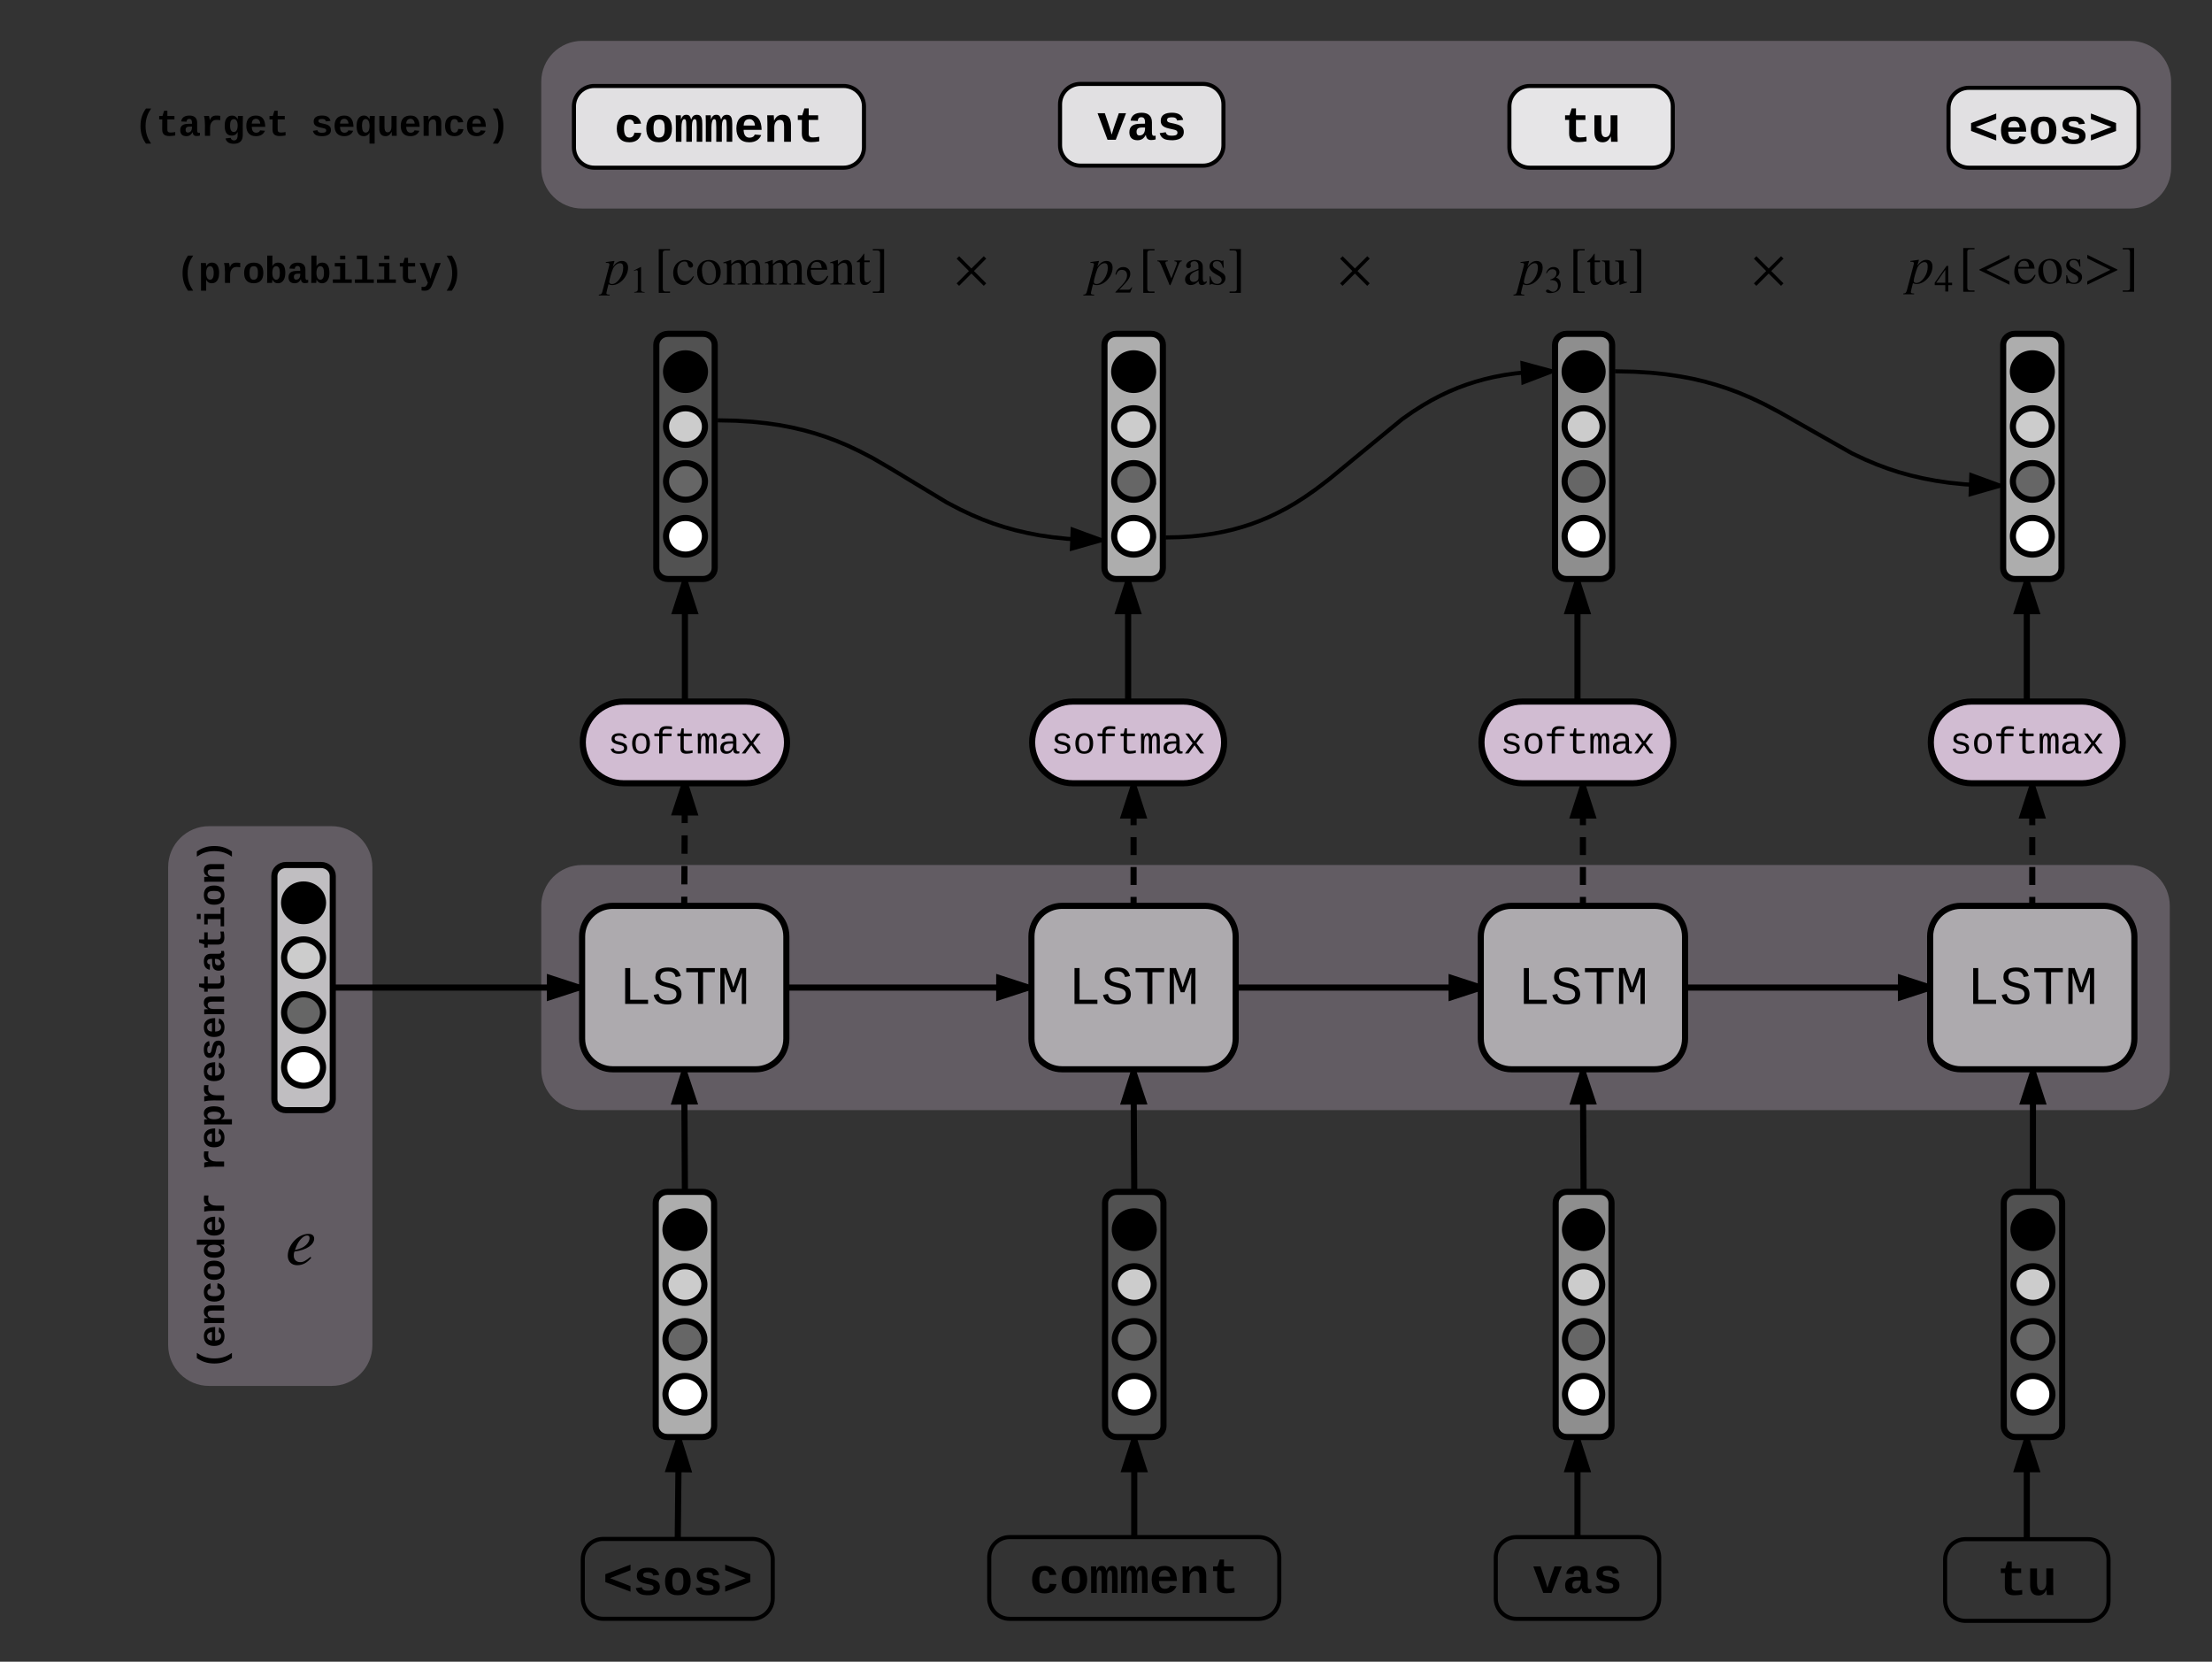 <svg xmlns="http://www.w3.org/2000/svg" xmlns:xlink="http://www.w3.org/1999/xlink" xmlns:lucid="lucid" width="1083" height="813.42"><rect width="100%" height="100%" fill="#333333" stroke="none"/><g transform="translate(-139 -498.917)" lucid:page-tab-id="0_0"><path d="M404 538.92c0-11.05 8.95-20 20-20h758c11.05 0 20 8.95 20 20V581c0 11.05-8.95 20-20 20H424c-11.05 0-20-8.95-20-20zM221.33 923.33c0-11.04 8.96-20 20-20h60c11.05 0 20 8.96 20 20v234c0 11.05-8.95 20-20 20h-60c-11.04 0-20-8.95-20-20zM404 942.33c0-11.04 8.95-20 20-20h757.33c11.05 0 20 8.96 20 20v80c0 11.05-8.95 20-20 20H424c-11.05 0-20-8.95-20-20z" stroke="#000" stroke-opacity="0" stroke-width=".5" fill="#d1bcd2" fill-opacity=".3"/><path d="M424.33 1262.22c0-5.52 4.48-10 10-10h73c5.53 0 10 4.48 10 10v19.1c0 5.54-4.47 10-10 10h-73c-5.52 0-10-4.46-10-10z" stroke="#000" stroke-width="2" fill="#fff" fill-opacity="0"/><use xlink:href="#a" transform="matrix(1,0,0,1,429.333,1257.222) translate(4.827 22.329)"/><path d="M871.33 1261.33c0-5.52 4.48-10 10-10h60c5.53 0 10 4.48 10 10v20c0 5.53-4.47 10-10 10h-60c-5.52 0-10-4.47-10-10z" stroke="#000" stroke-width="2" fill="#fff" fill-opacity="0"/><use xlink:href="#b" transform="matrix(1,0,0,1,876.333,1256.333) translate(12.996 22.329)"/><path d="M623.33 1261.33c0-5.52 4.48-10 10-10h122c5.53 0 10 4.48 10 10v20c0 5.53-4.47 10-10 10h-122c-5.52 0-10-4.47-10-10z" stroke="#000" stroke-width="2" fill="#fff" fill-opacity="0"/><use xlink:href="#c" transform="matrix(1,0,0,1,628.333,1256.333) translate(14.658 22.329)"/><path d="M488.63 1087.7c0-2.95-2.56-5.37-5.72-5.37h-17.14c-3.16 0-5.72 2.42-5.72 5.38v109.26c0 2.96 2.56 5.37 5.72 5.37h17.15c3.17 0 5.73-2.4 5.73-5.37z" stroke="#000" stroke-width="3" fill="#fff" fill-opacity=".6"/><path d="M483.86 1100.84c0 4.94-4.26 8.95-9.53 8.95-5.26 0-9.52-4.02-9.52-8.96 0-4.95 4.27-8.95 9.53-8.95 5.27 0 9.53 4 9.53 8.94z" stroke="#000" stroke-width="3"/><path d="M483.86 1127.7c0 4.95-4.26 8.96-9.53 8.96-5.26 0-9.52-4-9.52-8.95 0-4.94 4.27-8.95 9.53-8.95 5.27 0 9.53 4 9.53 8.96z" stroke="#000" stroke-width="3" fill="#ccc"/><path d="M483.86 1154.57c0 4.95-4.26 8.96-9.53 8.96-5.26 0-9.52-4-9.52-8.96 0-4.94 4.27-8.95 9.53-8.95 5.27 0 9.53 4 9.53 8.95z" stroke="#000" stroke-width="3" fill="#666"/><path d="M483.86 1181.44c0 4.95-4.26 8.95-9.53 8.95-5.26 0-9.52-4-9.52-8.96 0-4.94 4.27-8.96 9.53-8.96 5.27 0 9.53 4.02 9.53 8.96z" stroke="#000" stroke-width="3" fill="#fff"/><path d="M708.63 1087.7c0-2.95-2.56-5.37-5.72-5.37h-17.14c-3.16 0-5.72 2.42-5.72 5.38v109.26c0 2.96 2.56 5.37 5.72 5.37h17.15c3.17 0 5.73-2.4 5.73-5.37z" stroke="#000" stroke-width="3" fill="#666" fill-opacity=".6"/><path d="M703.86 1100.84c0 4.94-4.26 8.95-9.53 8.95-5.26 0-9.52-4.02-9.52-8.96 0-4.95 4.27-8.95 9.53-8.95 5.27 0 9.53 4 9.53 8.94z" stroke="#000" stroke-width="3"/><path d="M703.86 1127.7c0 4.95-4.26 8.96-9.53 8.96-5.26 0-9.52-4-9.52-8.95 0-4.94 4.27-8.95 9.53-8.95 5.27 0 9.53 4 9.53 8.96z" stroke="#000" stroke-width="3" fill="#ccc"/><path d="M703.86 1154.57c0 4.95-4.26 8.96-9.53 8.96-5.26 0-9.52-4-9.52-8.96 0-4.94 4.27-8.95 9.53-8.95 5.27 0 9.53 4 9.53 8.95z" stroke="#000" stroke-width="3" fill="#666"/><path d="M703.86 1181.44c0 4.95-4.26 8.95-9.53 8.95-5.26 0-9.52-4-9.52-8.96 0-4.94 4.27-8.96 9.53-8.96 5.27 0 9.53 4.02 9.53 8.96z" stroke="#000" stroke-width="3" fill="#fff"/><path d="M928 1087.7c0-2.95-2.45-5.37-5.47-5.37h-16.4c-3.02 0-5.46 2.42-5.46 5.38v109.26c0 2.96 2.44 5.37 5.46 5.37h16.4c3.02 0 5.47-2.4 5.47-5.37z" stroke="#000" stroke-width="3" fill="#ccc" fill-opacity=".6"/><path d="M923.44 1100.84c0 4.94-4.07 8.95-9.1 8.95-5.04 0-9.12-4.02-9.12-8.96 0-4.95 4.08-8.95 9.1-8.95 5.05 0 9.12 4 9.12 8.94z" stroke="#000" stroke-width="3"/><path d="M923.44 1127.7c0 4.95-4.07 8.96-9.1 8.96-5.04 0-9.12-4-9.12-8.95 0-4.94 4.08-8.95 9.1-8.95 5.05 0 9.12 4 9.12 8.96z" stroke="#000" stroke-width="3" fill="#ccc"/><path d="M923.44 1154.57c0 4.95-4.07 8.96-9.1 8.96-5.04 0-9.12-4-9.12-8.96 0-4.94 4.08-8.95 9.1-8.95 5.05 0 9.12 4 9.12 8.95z" stroke="#000" stroke-width="3" fill="#666"/><path d="M923.44 1181.44c0 4.95-4.07 8.95-9.1 8.95-5.04 0-9.12-4-9.12-8.96 0-4.94 4.08-8.96 9.1-8.96 5.05 0 9.12 4.02 9.12 8.96z" stroke="#000" stroke-width="3" fill="#fff"/><path d="M424 957.33c0-8.28 6.7-15 15-15h70c8.28 0 15 6.72 15 15v50c0 8.3-6.72 15-15 15h-70c-8.3 0-15-6.7-15-15z" stroke="#000" stroke-width="3" fill="#fff" fill-opacity=".48"/><use xlink:href="#d" transform="matrix(1,0,0,1,423.999,942.333) translate(17.995 47.995)"/><path d="M644 957.33c0-8.28 6.7-15 15-15h70c8.28 0 15 6.72 15 15v50c0 8.3-6.72 15-15 15h-70c-8.3 0-15-6.7-15-15z" stroke="#000" stroke-width="3" fill="#fff" fill-opacity=".48"/><use xlink:href="#d" transform="matrix(1,0,0,1,643.999,942.333) translate(17.995 47.995)"/><path d="M864 957.33c0-8.28 6.7-15 15-15h70c8.28 0 15 6.72 15 15v50c0 8.3-6.72 15-15 15h-70c-8.3 0-15-6.7-15-15z" stroke="#000" stroke-width="3" fill="#fff" fill-opacity=".48"/><use xlink:href="#d" transform="matrix(1,0,0,1,863.999,942.333) translate(17.995 47.995)"/><path d="M524 982.33h118.5" stroke="#000" stroke-width="3" fill="none"/><path d="M524 983.83v-3zM642.5 982.33l-14.27 4.64v-9.27z"/><path d="M644 981.24v2.18l-17.27 5.6v-13.4zm-14.27 3.66l7.9-2.57-7.9-2.57z"/><path d="M744 982.33h120" stroke="#000" stroke-width="3" fill="none"/><path d="M744 983.83v-3zM864 982.33l-14.27 4.64v-9.27z"/><path d="M864 980.76v3.15l-15.77 5.13v-13.4zm-12.77 4.14l7.9-2.57-7.9-2.57z"/><path d="M474.33 1082.33l-.33-58.5" stroke="#000" stroke-width="3" fill="none"/><path d="M475.83 1082.33h-1.65 1.65zM478.72 1038.07l-9.27.06 4.55-14.3z"/><path d="M480.8 1039.56l-13.4.08 5.5-17.3h2.18zm-9.3-2.95l5.14-.02-2.6-7.9z"/><path d="M694.33 1082.33l-.33-58.5" stroke="#000" stroke-width="3" fill="none"/><path d="M695.83 1082.33h-1.65 1.65zM698.72 1038.07l-9.27.06 4.55-14.3z"/><path d="M700.8 1039.56l-13.4.08 5.5-17.3h2.18zm-9.3-2.95l5.14-.02-2.6-7.9z"/><path d="M914.33 1082.33l-.33-58.5" stroke="#000" stroke-width="3" fill="none"/><path d="M915.83 1082.33h-1.65 1.65zM918.72 1038.07l-9.27.06 4.55-14.3z"/><path d="M920.8 1039.56l-13.4.08 5.5-17.3h2.18zm-9.3-2.95l5.14-.02-2.6-7.9z"/><path d="M221.33 1176.33v-273h43.14v273z" stroke="#000" stroke-opacity="0" stroke-width="2" fill="#fff" fill-opacity="0"/><use xlink:href="#e" transform="matrix(6.123233995736766e-17,-1,1,6.123233995736766e-17,226.333,1171.333) translate(1.879 22.396)"/><use xlink:href="#f" transform="matrix(6.123233995736766e-17,-1,1,6.123233995736766e-17,226.333,1171.333) translate(99.095 22.396)"/><path d="M278.84 1102.33h15.08v16.5h-15.08z" fill="#fff" fill-opacity="0"/><path d="M291 1114.17l.4.4c-1.94 2.4-4.1 3.67-6.92 3.67-2.75 0-4.58-1.83-4.58-4.64 0-5.26 5.05-10.7 10.14-10.7 1.8 0 2.78.9 2.78 2.32 0 2.92-3.56 5.56-9.63 6.34-.35.68-.35 1.56-.35 2.07 0 1.87 1.25 3.1 3.15 3.1 1.5 0 2.55-.56 5-2.56m-7-4.85l-.58 1.5c2.92-.72 4.2-1.33 5.47-2.52 1.04-1 1.68-2.23 1.68-3.3 0-.8-.24-1.3-1.2-1.3-1.92 0-4.23 2.6-5.38 5.62"/><path d="M301.92 927.7c0-2.95-2.56-5.37-5.72-5.37h-17.15c-3.16 0-5.72 2.42-5.72 5.38v109.26c0 2.96 2.56 5.37 5.72 5.37h17.15c3.16 0 5.72-2.4 5.72-5.37z" stroke="#000" stroke-width="3" fill="#fff" fill-opacity=".6"/><path d="M297.15 940.84c0 4.94-4.26 8.95-9.52 8.95-5.27 0-9.53-4.02-9.53-8.96 0-4.95 4.26-8.95 9.53-8.95 5.26 0 9.52 4 9.52 8.94z" stroke="#000" stroke-width="3"/><path d="M297.15 967.7c0 4.95-4.26 8.96-9.52 8.96-5.27 0-9.53-4-9.53-8.95 0-4.94 4.26-8.95 9.53-8.95 5.26 0 9.52 4 9.52 8.96z" stroke="#000" stroke-width="3" fill="#ccc"/><path d="M297.15 994.57c0 4.95-4.26 8.96-9.52 8.96-5.27 0-9.53-4-9.53-8.96 0-4.94 4.26-8.95 9.53-8.95 5.26 0 9.52 4 9.52 8.95z" stroke="#000" stroke-width="3" fill="#666"/><path d="M297.15 1021.44c0 4.95-4.26 8.95-9.52 8.95-5.27 0-9.53-4-9.53-8.96 0-4.94 4.26-8.96 9.53-8.96 5.26 0 9.52 4.02 9.52 8.96z" stroke="#000" stroke-width="3" fill="#fff"/><path d="M301.92 982.33H422.5" stroke="#000" stroke-width="3" fill="none"/><path d="M301.92 983.83v-3zM422.5 982.33l-14.27 4.64v-9.27z"/><path d="M424 981.24v2.18l-17.27 5.6v-13.4zm-14.27 3.66l7.9-2.57-7.9-2.57z"/><path d="M474 942.33l.33-60" fill="none"/><path d="M474 942.33l.02-4.5m.04-6l.05-9m.04-6l.05-9m.02-6l.05-9m.04-6l.03-4.5" stroke="#000" stroke-width="3" fill="none"/><path d="M474.16 942.33h-1.66zM478.9 896.62l-9.28-.05 4.7-14.24z"/><path d="M480.95 898.14l-13.4-.08 5.2-15.73h3.16zm-9.26-3.06l5.13.03-2.52-7.9z"/><path d="M424.33 862.33c0-11.04 8.96-20 20-20h60c11.05 0 20 8.96 20 20 0 11.05-8.95 20-20 20h-60c-11.04 0-20-8.95-20-20z" stroke="#000" stroke-width="3" fill="#d1bcd2"/><use xlink:href="#g" transform="matrix(1,0,0,1,424.333,842.333) translate(12.194 25.396)"/><path d="M488.92 667.7c0-2.95-2.56-5.37-5.72-5.37h-17.15c-3.16 0-5.72 2.42-5.72 5.38v109.26c0 2.96 2.56 5.37 5.72 5.37h17.15c3.16 0 5.72-2.4 5.72-5.37z" stroke="#000" stroke-width="3" fill="#666" fill-opacity=".6"/><path d="M484.15 680.84c0 4.94-4.26 8.95-9.52 8.95-5.27 0-9.53-4.02-9.53-8.96 0-4.95 4.26-8.95 9.53-8.95 5.26 0 9.52 4 9.52 8.94z" stroke="#000" stroke-width="3"/><path d="M484.15 707.7c0 4.95-4.26 8.96-9.52 8.96-5.27 0-9.53-4-9.53-8.95 0-4.94 4.26-8.95 9.53-8.95 5.26 0 9.52 4 9.52 8.96z" stroke="#000" stroke-width="3" fill="#ccc"/><path d="M484.15 734.57c0 4.95-4.26 8.96-9.52 8.96-5.27 0-9.53-4-9.53-8.96 0-4.94 4.26-8.95 9.53-8.95 5.26 0 9.52 4 9.52 8.95z" stroke="#000" stroke-width="3" fill="#666"/><path d="M484.15 761.44c0 4.95-4.26 8.95-9.52 8.95-5.27 0-9.53-4-9.53-8.96 0-4.94 4.26-8.96 9.53-8.96 5.26 0 9.52 4.02 9.52 8.96z" stroke="#000" stroke-width="3" fill="#fff"/><path d="M474.33 842.33v-58.5" stroke="#000" stroke-width="3" fill="none"/><path d="M475.83 842.33h-3 3zM478.97 798.1h-9.27l4.63-14.27z"/><path d="M481.03 799.6h-13.4l5.6-17.27h2.2zm-9.27-3h5.14l-2.57-7.9z"/><path d="M644.33 862.33c0-11.04 8.96-20 20-20h54c11.05 0 20 8.96 20 20 0 11.05-8.95 20-20 20h-54c-11.04 0-20-8.95-20-20z" stroke="#000" stroke-width="3" fill="#d1bcd2"/><use xlink:href="#g" transform="matrix(1,0,0,1,644.333,842.333) translate(9.194 25.396)"/><path d="M864.33 862.33c0-11.04 8.96-20 20-20h54c11.05 0 20 8.96 20 20 0 11.05-8.95 20-20 20h-54c-11.04 0-20-8.95-20-20z" stroke="#000" stroke-width="3" fill="#d1bcd2"/><use xlink:href="#g" transform="matrix(1,0,0,1,864.333,842.333) translate(9.194 25.396)"/><path d="M694 942.33v-58.5" fill="none"/><path d="M694 942.33v-4.38m0-5.85v-8.78m0-5.85v-8.77m0-5.85v-8.78m0-5.85v-4.4" stroke="#000" stroke-width="3" fill="none"/><path d="M695.5 942.33h-3 3zM698.63 898.1h-9.27l4.64-14.27z"/><path d="M700.7 899.6h-13.4l5.6-17.27h2.2zm-9.27-3h5.14l-2.57-7.9z"/><path d="M914 942.33v-58.5" fill="none"/><path d="M914 942.33v-4.38m0-5.85v-8.78m0-5.85v-8.77m0-5.85v-8.78m0-5.85v-4.4" stroke="#000" stroke-width="3" fill="none"/><path d="M915.5 942.33h-3 3zM918.63 898.1h-9.27l4.64-14.27z"/><path d="M920.7 899.6h-13.4l5.6-17.27h2.2zm-9.27-3h5.14l-2.57-7.9z"/><path d="M708.33 667.7c0-2.95-2.55-5.37-5.7-5.37h-17.16c-3.16 0-5.72 2.42-5.72 5.38v109.26c0 2.96 2.56 5.37 5.72 5.37h17.15c3.16 0 5.7-2.4 5.7-5.37z" stroke="#000" stroke-width="3" fill="#fff" fill-opacity=".6"/><path d="M703.57 680.84c0 4.94-4.26 8.95-9.53 8.95-5.26 0-9.53-4.02-9.53-8.96 0-4.95 4.28-8.95 9.54-8.95 5.27 0 9.53 4 9.53 8.94z" stroke="#000" stroke-width="3"/><path d="M703.57 707.7c0 4.95-4.26 8.96-9.53 8.96-5.26 0-9.53-4-9.53-8.95 0-4.94 4.28-8.95 9.54-8.95 5.27 0 9.53 4 9.53 8.96z" stroke="#000" stroke-width="3" fill="#ccc"/><path d="M703.57 734.57c0 4.95-4.26 8.96-9.53 8.96-5.26 0-9.53-4-9.53-8.96 0-4.94 4.28-8.95 9.54-8.95 5.27 0 9.53 4 9.53 8.95z" stroke="#000" stroke-width="3" fill="#666"/><path d="M703.57 761.44c0 4.95-4.26 8.95-9.53 8.95-5.26 0-9.53-4-9.53-8.96 0-4.94 4.28-8.96 9.54-8.96 5.27 0 9.53 4.02 9.53 8.96z" stroke="#000" stroke-width="3" fill="#fff"/><path d="M691.33 842.33v-58.5" stroke="#000" stroke-width="3" fill="none"/><path d="M692.83 842.33h-3 3zM695.97 798.1h-9.27l4.63-14.27z"/><path d="M698.03 799.6h-13.4l5.6-17.27h2.2zm-9.27-3h5.14l-2.57-7.9z"/><path d="M1084 957.33c0-8.28 6.7-15 15-15h70c8.28 0 15 6.72 15 15v50c0 8.3-6.72 15-15 15h-70c-8.3 0-15-6.7-15-15z" stroke="#000" stroke-width="3" fill="#fff" fill-opacity=".48"/><use xlink:href="#d" transform="matrix(1,0,0,1,1083.999,942.333) translate(17.995 47.995)"/><path d="M1148.63 1087.7c0-2.95-2.56-5.37-5.72-5.37h-17.14c-3.16 0-5.72 2.42-5.72 5.38v109.26c0 2.96 2.56 5.37 5.72 5.37h17.15c3.17 0 5.73-2.4 5.73-5.37z" stroke="#000" stroke-width="3" fill="#666" fill-opacity=".6"/><path d="M1143.86 1100.84c0 4.94-4.26 8.95-9.53 8.95-5.26 0-9.52-4.02-9.52-8.96 0-4.95 4.27-8.95 9.53-8.95 5.27 0 9.53 4 9.53 8.94z" stroke="#000" stroke-width="3"/><path d="M1143.86 1127.7c0 4.95-4.26 8.96-9.53 8.96-5.26 0-9.52-4-9.52-8.95 0-4.94 4.27-8.95 9.53-8.95 5.27 0 9.53 4 9.53 8.96z" stroke="#000" stroke-width="3" fill="#ccc"/><path d="M1143.86 1154.57c0 4.95-4.26 8.96-9.53 8.96-5.26 0-9.52-4-9.52-8.96 0-4.94 4.27-8.95 9.53-8.95 5.27 0 9.53 4 9.53 8.95z" stroke="#000" stroke-width="3" fill="#666"/><path d="M1143.86 1181.44c0 4.95-4.26 8.95-9.53 8.95-5.26 0-9.52-4-9.52-8.96 0-4.94 4.27-8.96 9.53-8.96 5.27 0 9.53 4.02 9.53 8.96z" stroke="#000" stroke-width="3" fill="#fff"/><path d="M1091.33 1262.33c0-5.52 4.48-10 10-10h60c5.53 0 10 4.48 10 10v20c0 5.53-4.47 10-10 10h-60c-5.52 0-10-4.47-10-10z" stroke="#000" stroke-width="2" fill="#fff" fill-opacity="0"/><use xlink:href="#h" transform="matrix(1,0,0,1,1096.333,1257.333) translate(20.331 22.329)"/><path d="M964 982.33h120" stroke="#000" stroke-width="3" fill="none"/><path d="M964 983.83v-3zM1084 982.33l-14.27 4.64v-9.27z"/><path d="M1084 980.76v3.15l-15.77 5.13v-13.4zm-12.77 4.14l7.9-2.57-7.9-2.57z"/><path d="M1134.33 1082.33v-58.5" stroke="#000" stroke-width="3" fill="none"/><path d="M1135.83 1082.33h-3 3zM1138.97 1038.1h-9.27l4.63-14.27z"/><path d="M1141.03 1039.6h-13.4l5.6-17.27h2.2zm-9.27-3h5.14l-2.57-7.9z"/><path d="M1084.33 862.33c0-11.04 8.96-20 20-20h54c11.05 0 20 8.96 20 20 0 11.05-8.95 20-20 20h-54c-11.04 0-20-8.95-20-20z" stroke="#000" stroke-width="3" fill="#d1bcd2"/><use xlink:href="#g" transform="matrix(1,0,0,1,1084.333,842.333) translate(9.194 25.396)"/><path d="M1134 942.33v-58.5" fill="none"/><path d="M1134 942.33v-4.38m0-5.85v-8.78m0-5.85v-8.77m0-5.85v-8.78m0-5.85v-4.4" stroke="#000" stroke-width="3" fill="none"/><path d="M1135.5 942.33h-3 3zM1138.63 898.1h-9.27l4.64-14.27z"/><path d="M1140.7 899.6h-13.4l5.6-17.27h2.2zm-9.27-3h5.14l-2.57-7.9z"/><path d="M1148.33 667.7c0-2.95-2.55-5.37-5.7-5.37h-17.16c-3.16 0-5.72 2.42-5.72 5.38v109.26c0 2.96 2.56 5.37 5.72 5.37h17.15c3.16 0 5.7-2.4 5.7-5.37z" stroke="#000" stroke-width="3" fill="#fff" fill-opacity=".6"/><path d="M1143.57 680.84c0 4.94-4.26 8.95-9.53 8.95-5.26 0-9.53-4.02-9.53-8.96 0-4.95 4.28-8.95 9.54-8.95 5.27 0 9.53 4 9.53 8.94z" stroke="#000" stroke-width="3"/><path d="M1143.57 707.7c0 4.95-4.26 8.96-9.53 8.96-5.26 0-9.53-4-9.53-8.95 0-4.94 4.28-8.95 9.54-8.95 5.27 0 9.53 4 9.53 8.96z" stroke="#000" stroke-width="3" fill="#ccc"/><path d="M1143.57 734.57c0 4.95-4.26 8.96-9.53 8.96-5.26 0-9.53-4-9.53-8.96 0-4.94 4.28-8.95 9.54-8.95 5.27 0 9.53 4 9.53 8.95z" stroke="#000" stroke-width="3" fill="#666"/><path d="M1143.57 761.44c0 4.95-4.26 8.95-9.53 8.95-5.26 0-9.53-4-9.53-8.96 0-4.94 4.28-8.96 9.54-8.96 5.27 0 9.53 4.02 9.53 8.96z" stroke="#000" stroke-width="3" fill="#fff"/><path d="M1131.33 842.33v-58.5" stroke="#000" stroke-width="3" fill="none"/><path d="M1132.83 842.33h-3 3zM1135.97 798.1h-9.27l4.63-14.27z"/><path d="M1138.03 799.6h-13.4l5.6-17.27h2.2zm-9.27-3h5.14l-2.57-7.9z"/><path d="M928.3 667.7c0-2.95-2.5-5.37-5.6-5.37h-16.74c-3.1 0-5.6 2.42-5.6 5.38v109.26c0 2.96 2.5 5.37 5.6 5.37h16.75c3.1 0 5.6-2.4 5.6-5.37z" stroke="#000" stroke-width="3" fill="#ccc" fill-opacity=".6"/><path d="M923.64 680.84c0 4.94-4.16 8.95-9.3 8.95-5.15 0-9.3-4.02-9.3-8.96 0-4.95 4.15-8.95 9.3-8.95 5.14 0 9.3 4 9.3 8.94z" stroke="#000" stroke-width="3"/><path d="M923.64 707.7c0 4.95-4.16 8.96-9.3 8.96-5.15 0-9.3-4-9.3-8.95 0-4.94 4.15-8.95 9.3-8.95 5.14 0 9.3 4 9.3 8.96z" stroke="#000" stroke-width="3" fill="#ccc"/><path d="M923.64 734.57c0 4.95-4.16 8.96-9.3 8.96-5.15 0-9.3-4-9.3-8.96 0-4.94 4.15-8.95 9.3-8.95 5.14 0 9.3 4 9.3 8.95z" stroke="#000" stroke-width="3" fill="#666"/><path d="M923.64 761.44c0 4.95-4.16 8.95-9.3 8.95-5.15 0-9.3-4-9.3-8.96 0-4.94 4.15-8.96 9.3-8.96 5.14 0 9.3 4.02 9.3 8.96z" stroke="#000" stroke-width="3" fill="#fff"/><path d="M911.33 842.33v-58.5" stroke="#000" stroke-width="3" fill="none"/><path d="M912.83 842.33h-3 3zM915.97 798.1h-9.27l4.63-14.27z"/><path d="M918.03 799.6h-13.4l5.6-17.27h2.2zm-9.27-3h5.14l-2.57-7.9z"/><path d="M694.33 1251.33v-47.5" stroke="#000" stroke-width="3" fill="none"/><path d="M695.83 1251.33h-3 3zM698.97 1218.1h-9.27l4.63-14.27z"/><path d="M701.03 1219.6h-13.4l5.6-17.27h2.2zm-9.27-3h5.14l-2.57-7.9z"/><path d="M911.33 1251.33v-47.5" stroke="#000" stroke-width="3" fill="none"/><path d="M912.83 1251.33h-3 3zM915.97 1218.1h-9.27l4.63-14.27z"/><path d="M918.03 1219.6h-13.4l5.6-17.27h2.2zm-9.27-3h5.14l-2.57-7.9z"/><path d="M1131.33 1252.33v-48.5" stroke="#000" stroke-width="3" fill="none"/><path d="M1132.83 1252.33h-3 3zM1135.97 1218.1h-9.27l4.63-14.27z"/><path d="M1138.03 1219.6h-13.4l5.6-17.27h2.2zm-9.27-3h5.14l-2.57-7.9z"/><path d="M470.83 1252.22l.5-48.4" stroke="#000" stroke-width="3" fill="none"/><path d="M470.9 1252.22h-1.57zM475.82 1218.15l-9.27-.1 4.78-14.22z"/><path d="M477.87 1219.67l-13.4-.14 5.8-17.2h2.17zm-9.24-3.1l5.14.06-2.5-7.94z"/><path d="M432.2 620.42H623V644H432.2z" fill="#fff" fill-opacity="0"/><path d="M439.77 627l-.76 2.6c1.43-2.12 2.92-2.95 4.5-2.95 1.92 0 3 1.23 3 3.27 0 4.32-3.95 8.56-7.78 8.56-.6 0-1.15-.1-1.8-.45-.45 1.83-1.05 3.98-1.05 4.35 0 .57.4.76 1.62.76v.4h-5.32v-.4c1.13-.03 1.47-.42 1.78-1.65l3-11.32c.3-1.05.43-1.73.43-1.86 0-.63-.74-.7-1.16-.7h-.58l-.05-.4 4.1-.57c.07 0 .12.05.12.1l-.05.24m4.37 3c0-1.5-.44-2.23-1.62-2.23-1.4 0-2.93 1.42-3.53 3-.77 1.95-1.7 5.33-1.7 6.2 0 .6.5 1 1.24 1 1.4 0 2.64-.85 3.8-2.48 1.25-1.76 1.8-3.67 1.8-5.5M454.63 642.13h-5.1v-.28c1.36-.07 1.75-.46 1.75-1.48v-8.3c0-.64-.16-.9-.55-.9-.2 0-.5.08-.84.2l-.5.2v-.27l3.3-1.68.17.06v11.04c0 .8.37 1.13 1.76 1.13v.28M467.04 642.27h-5.52v-21.4h5.52v.65h-2.17c-.9 0-1.36.3-1.36 1.25v17.43c0 1.05.5 1.42 1.37 1.42h2.17v.65M478.35 634.1l.37.24c-.84 1.62-1.36 2.38-2.15 3-.9.74-1.88 1.1-3 1.1-2.9 0-4.98-2.42-4.98-5.8 0-2.17.77-3.98 2.2-5.16 1.03-.86 2.3-1.33 3.52-1.33 2.2 0 4.03 1.23 4.03 2.7 0 .6-.55 1.1-1.23 1.1-.58 0-1.05-.45-1.26-1.2l-.15-.6c-.25-.95-.6-1.24-1.54-1.24-2.12 0-3.56 1.84-3.56 4.56 0 3 1.65 5.1 4.06 5.1 1.5 0 2.43-.62 3.7-2.45M491.86 632.14c0 3.64-2.36 6.3-5.9 6.3-3.16 0-5.65-2.58-5.65-6.22 0-3.64 2.37-6.07 5.9-6.07 3.2 0 5.66 2.38 5.66 6m-2.36.7c0-1.78-.47-3.6-1.3-4.66-.64-.8-1.37-1.32-2.5-1.32-1.8 0-3.03 1.55-3.03 4.16 0 2.07.42 3.96 1.4 5.37.56.85 1.4 1.32 2.34 1.32 1.95 0 3.1-1.83 3.1-4.87M512.95 638.2h-5.7v-.4c1.46-.16 1.7-.45 1.7-1.97v-5.4c0-2.06-.53-2.92-2.02-2.92-1.23 0-2 .48-2.8 1.6v6.6c0 1.7.4 2.07 1.9 2.1v.4h-5.88v-.4c1.5-.1 1.78-.27 1.78-1.86v-5.52c0-1.8-.57-2.9-1.7-2.9-.97 0-2.25.5-2.77 1.12-.2.2-.34.4-.34.44v7.28c0 1.12.4 1.38 1.78 1.44v.4h-5.8v-.4c1.45-.03 1.82-.4 1.82-1.9v-6.5c0-1.3-.24-1.73-.92-1.73-.3 0-.5.02-.84.1v-.44c1.44-.4 2.3-.68 3.64-1.18l.2.08v1.93h.06c1.73-1.78 2.83-2 4-2 1.42 0 2.3.7 2.78 2.2 1.42-1.53 2.75-2.2 4.27-2.2 2.13 0 3.05 1.6 3.05 4.7v5.3c0 1.2.34 1.53 1.12 1.58l.68.06v.4M533.3 638.2h-5.7v-.4c1.47-.16 1.7-.45 1.7-1.97v-5.4c0-2.06-.5-2.92-2-2.92-1.24 0-2.02.48-2.8 1.6v6.6c0 1.7.4 2.07 1.88 2.1v.4h-5.86v-.4c1.5-.1 1.78-.27 1.78-1.86v-5.52c0-1.8-.58-2.9-1.7-2.9-.97 0-2.26.5-2.78 1.12-.18.2-.34.4-.34.44v7.28c0 1.12.4 1.38 1.78 1.44v.4h-5.8v-.4c1.45-.03 1.82-.4 1.82-1.9v-6.5c0-1.3-.23-1.73-.92-1.73-.28 0-.5.02-.83.1v-.44c1.44-.4 2.3-.68 3.64-1.18l.2.08v1.93h.06c1.72-1.78 2.82-2 4-2 1.42 0 2.3.7 2.78 2.2 1.42-1.53 2.75-2.2 4.27-2.2 2.12 0 3.04 1.6 3.04 4.7v5.3c0 1.2.35 1.53 1.13 1.58l.68.06v.4M544.1 633.9l.42.18c-1.02 2.85-2.86 4.37-5.47 4.37-3.1 0-4.98-2.33-4.98-5.94 0-3.68 2.12-6.35 5.42-6.35 1.6 0 2.8.63 3.63 1.8.52.74.78 1.58.9 3h-8.07c.13 1.98.26 3 1.2 4.26.73.97 1.7 1.44 2.9 1.44 1.76 0 2.76-.8 4.04-2.74m-8.1-3.8h5.35c-.3-2.12-.84-3-2.57-3-1.46 0-2.48 1.04-2.77 3M557.73 638.2h-5.44l.02-.4c1.3-.1 1.62-.63 1.62-2.36v-5.2c0-1.87-.63-2.65-1.9-2.65-.88 0-1.5.3-2.7 1.48v7.22c0 1.03.36 1.4 1.7 1.5v.4h-5.53v-.4c1.35-.1 1.63-.53 1.63-2.07v-6.36c0-1.28-.18-1.7-.9-1.7-.3 0-.6.02-.77.1v-.44c1.44-.42 2.3-.7 3.58-1.18l.2.08v2.04h.04c1.36-1.54 2.56-2.12 3.77-2.12 2 0 3.1 1.44 3.1 4.03v5.78c0 1.42.3 1.7 1.58 1.84v.4M565.1 636.17l.35.3c-.86 1.35-1.85 1.98-3.16 1.98-1.53 0-2.32-1.12-2.32-3.32v-7.88h-1.38c-.08-.05-.1-.1-.1-.18 0-.16.15-.32.44-.5.68-.4 1.54-1.36 2.54-2.8.15-.24.36-.47.52-.74.13 0 .18.08.18.34v3.04h2.65v.85h-2.65v7.48c0 1.68.4 2.36 1.36 2.36.58 0 1-.25 1.57-.93M571.87 642.27h-5.53v-.65h2.3c.92 0 1.24-.4 1.24-1.2v-17.5c0-.9-.34-1.4-1.34-1.4h-2.2v-.66h5.53v21.4M621.86 637.6l-1.2 1.24-6.05-6.02-6.04 6.02-1.2-1.2 6.02-6.05-6.02-6.05 1.23-1.2 6 6 6.05-6 1.2 1.17-6 6.07"/><path d="M669.4 620.42h141.35V644H669.4z" fill="#fff" fill-opacity="0"/><path d="M677 627l-.77 2.6c1.4-2.12 2.9-2.95 4.48-2.95 1.94 0 3.02 1.23 3.02 3.27 0 4.32-3.96 8.56-7.78 8.56-.6 0-1.15-.1-1.8-.45-.45 1.83-1.05 3.98-1.05 4.35 0 .57.38.76 1.6.76v.4h-5.3v-.4c1.13-.03 1.47-.42 1.78-1.65l3-11.32c.3-1.05.43-1.73.43-1.86 0-.63-.72-.7-1.14-.7h-.58l-.05-.4 4.08-.57c.1 0 .14.05.14.1l-.05.24m4.36 3c0-1.5-.44-2.23-1.62-2.23-1.4 0-2.93 1.42-3.53 3-.75 1.95-1.7 5.33-1.7 6.2 0 .6.53 1 1.26 1 1.4 0 2.64-.85 3.8-2.48 1.25-1.76 1.8-3.67 1.8-5.5M693.33 639.6l-1 2.53h-7.23v-.22l3.3-3.5c1.73-1.82 2.4-3.23 2.4-4.8 0-1.7-1-2.6-2.58-2.6-1.33 0-1.98.58-2.72 2.4l-.4-.1c.4-2.16 1.6-3.68 3.86-3.68 2.1 0 3.43 1.43 3.43 3.26 0 1.46-.73 2.85-2.38 4.6l-3.06 3.24h4.34c.77 0 1.16-.2 1.77-1.24M704.26 642.27h-5.52v-21.4h5.52v.65h-2.17c-.9 0-1.37.3-1.37 1.25v17.43c0 1.05.5 1.42 1.36 1.42h2.16v.65M717.64 626.4v.4c-.8.08-1 .3-1.7 2.05l-3.35 8.4c-.4.97-.6 1.3-.75 1.3-.15 0-.28-.2-.47-.68-.08-.13-.1-.3-.2-.54l-3.15-7.52c-1.12-2.68-1.4-2.94-2.38-3v-.4h5.13v.4c-.9.08-1.2.27-1.2.7 0 .27.07.6.23 1l2.68 6.7 2.6-6.77c.1-.27.15-.53.15-.8 0-.5-.4-.75-1.23-.83v-.4h3.64M729.8 636.46v.73c-.78 1-1.46 1.25-2.35 1.25-.97 0-1.54-.52-1.67-1.9h-.03c-1.4 1.56-2.67 1.9-3.8 1.9-1.62 0-2.74-1-2.74-2.72 0-1.36.82-2.38 1.84-3.06.8-.53 1.75-1.02 4.7-2.12v-1.42c0-1.62-.85-2.35-2.03-2.35-1.04 0-1.82.57-1.82 1.28 0 .47.15.55.15 1.1 0 .5-.52 1.07-1.2 1.07-.55 0-1.12-.5-1.12-1.2 0-.68.42-1.52 1.34-2.1.73-.47 1.83-.78 3-.78 1.48 0 2.47.42 3.1 1.18.63.76.73 1.3.73 2.9v5c0 1.2.34 1.73.8 1.73.43 0 .7-.13 1.14-.5m-4.05-1.6v-3.7c-1.62.6-2.7 1.14-3.35 1.74-.63.58-.9 1.2-.9 2.02 0 1.38.8 2 1.82 2 .52 0 1.07-.12 1.52-.4.75-.53.9-.9.9-1.66M733.97 630.3l2.72 1.66c1.67 1.02 2.3 1.73 2.3 3.22 0 1.75-1.68 3.27-3.67 3.27-.55 0-1.3-.03-1.9-.23-.64-.2-.93-.24-1.2-.24-.33 0-.5.05-.64.3h-.35v-4.1h.42c.55 2.54 1.5 3.7 3.32 3.7 1.33 0 2.16-.87 2.16-1.94 0-.8-.52-1.5-1.38-1.96l-1.42-.8c-2.17-1.2-3.14-2.45-3.14-3.8 0-2.05 1.47-3.2 3.6-3.2.64 0 1.22.02 1.77.28.27.13.54.2.72.2.1 0 .2 0 .42-.25h.3l.12 3.57h-.4c-.6-2.36-1.38-3.22-2.95-3.22-1.12 0-1.96.55-1.96 1.78 0 .58.4 1.34 1.13 1.78M746.5 642.27H741v-.65h2.3c.92 0 1.24-.4 1.24-1.2v-17.5c0-.9-.34-1.4-1.34-1.4h-2.2v-.66h5.53v21.4M809.6 637.6l-1.2 1.24-6.04-6.02-6.05 6.02-1.2-1.2 6.03-6.05-6.02-6.05 1.24-1.2 6.02 6 6.05-6 1.2 1.17-6 6.07"/><path d="M880 620.42h133.36V644H880z" fill="#fff" fill-opacity="0"/><path d="M887.58 627l-.76 2.6c1.4-2.12 2.9-2.95 4.47-2.95 1.93 0 3 1.23 3 3.27 0 4.32-3.95 8.56-7.77 8.56-.6 0-1.15-.1-1.8-.45-.45 1.83-1.05 3.98-1.05 4.35 0 .57.4.76 1.62.76v.4H880v-.4c1.1-.03 1.45-.42 1.77-1.65l3-11.32c.3-1.05.43-1.73.43-1.86 0-.63-.74-.7-1.16-.7h-.57l-.05-.4 4.08-.57c.08 0 .13.05.13.1l-.05.24m4.37 3c0-1.5-.45-2.23-1.62-2.23-1.4 0-2.94 1.42-3.54 3-.77 1.95-1.7 5.33-1.7 6.2 0 .6.5 1 1.25 1 1.38 0 2.64-.85 3.8-2.48 1.25-1.76 1.8-3.67 1.8-5.5M896.27 632.7l-.3-.08c.55-1.76 1.7-3 3.64-3 1.73 0 2.9 1.02 2.9 2.54 0 .88-.5 1.8-1.73 2.55.82.36 1.15.58 1.54 1 .53.56.82 1.42.82 2.38 0 .98-.3 1.9-.85 2.6-.9 1.17-2.65 1.7-4.3 1.7-1.34 0-2.07-.38-2.07-1.04 0-.4.34-.67.76-.67.32 0 .6.1 1.13.48.68.48 1.07.57 1.58.57 1.37 0 2.4-1.25 2.4-2.83 0-1.4-.64-2.32-1.92-2.7-.4-.12-.83-.18-1.88-.18v-.26c.7-.24 1.18-.44 1.55-.66.9-.52 1.5-1.35 1.5-2.48 0-1.26-.78-1.9-2-1.9-1.15 0-2 .6-2.76 1.97M914.85 642.27h-5.52v-21.4h5.52v.65h-2.17c-.9 0-1.36.3-1.36 1.25v17.43c0 1.05.5 1.42 1.36 1.42h2.17v.65M922.7 636.17l.34.3c-.86 1.35-1.86 1.98-3.17 1.98-1.5 0-2.3-1.12-2.3-3.32v-7.88h-1.4c-.06-.05-.1-.1-.1-.18 0-.16.17-.32.45-.5.7-.4 1.55-1.36 2.54-2.8.16-.24.37-.47.53-.74.12 0 .17.08.17.34v3.04h2.64v.85h-2.63v7.48c0 1.68.4 2.36 1.36 2.36.58 0 1-.25 1.57-.93M935.58 636.88v.37c-1.34.36-2.28.65-3.6 1.17l-.12-.07v-2.15h-.05c-1.27 1.75-2.76 2.25-3.73 2.25-2.02 0-3.2-1.33-3.2-3.35v-6.57c0-1.3-.36-1.67-1.62-1.75v-.37h3.82v8.46c0 1.2.84 2.07 1.86 2.07.76 0 1.54-.23 2.2-.8.42-.38.6-.6.6-1.53v-6.04c0-1.4-.37-1.6-1.94-1.7v-.45h4.13v9c0 1.2.3 1.48 1.5 1.48h.15M942.54 642.27h-5.52v-.65h2.3c.92 0 1.23-.4 1.23-1.2v-17.5c0-.9-.34-1.4-1.33-1.4h-2.2v-.66h5.52v21.4M1012.2 637.6l-1.2 1.24-6.04-6.02-6.04 6.02-1.2-1.2 6-6.05-6-6.05 1.22-1.2 6.02 6 6.05-6 1.2 1.17-6 6.07"/><path d="M1070.87 619.87h115.3v23.6h-115.3z" fill="#fff" fill-opacity="0"/><path d="M1078.45 626.45l-.76 2.6c1.4-2.1 2.9-2.95 4.46-2.95 1.94 0 3 1.24 3 3.28 0 4.32-3.94 8.56-7.76 8.56-.6 0-1.15-.1-1.8-.45-.45 1.82-1.05 3.97-1.05 4.33 0 .58.4.76 1.62.76v.4h-5.3v-.4c1.1-.03 1.45-.42 1.77-1.65l3-11.3c.3-1.06.43-1.74.43-1.87 0-.63-.74-.7-1.16-.7h-.56l-.05-.4 4.07-.58c.08 0 .13.06.13.1l-.05.25m4.37 3c0-1.5-.45-2.22-1.62-2.22-1.4 0-2.94 1.4-3.54 2.98-.76 1.98-1.7 5.35-1.7 6.24 0 .58.52 1 1.26 1 1.38 0 2.64-.87 3.8-2.5 1.25-1.74 1.8-3.65 1.8-5.48M1094.77 638.5h-1.9v3.1h-1.45v-3.1h-5.18v-1.2l5.8-8.22h.82v8.23h1.9v1.2m-3.34-1.2v-6.33l-4.44 6.34h4.44M1105.72 641.73h-5.52v-21.4h5.52v.64h-2.17c-.9 0-1.36.32-1.36 1.26v17.43c0 1.05.48 1.42 1.35 1.42h2.17v.65M1122.86 638.28l-14.78-7.15v-.26l14.78-7.2v1.7l-11.3 5.63 11.3 5.63v1.65M1135.22 633.35l.42.2c-1.03 2.84-2.86 4.36-5.47 4.36-3.1 0-4.98-2.32-4.98-5.93 0-3.7 2.1-6.36 5.4-6.36 1.63 0 2.8.64 3.65 1.8.52.75.78 1.58.9 3h-8.07c.13 2 .26 3 1.2 4.26.73.97 1.7 1.44 2.9 1.44 1.76 0 2.75-.8 4.04-2.75m-8.1-3.8h5.35c-.3-2.1-.84-3-2.57-3-1.46 0-2.48 1.05-2.77 3M1148.5 631.6c0 3.64-2.37 6.3-5.9 6.3-3.17 0-5.66-2.58-5.66-6.22 0-3.64 2.36-6.07 5.9-6.07 3.2 0 5.65 2.4 5.65 6m-2.37.7c0-1.77-.47-3.58-1.3-4.65-.64-.8-1.37-1.3-2.5-1.3-1.8 0-3.03 1.53-3.03 4.15 0 2.07.42 3.95 1.4 5.37.56.83 1.4 1.3 2.34 1.3 1.94 0 3.1-1.83 3.1-4.86M1153.35 629.77l2.73 1.65c1.67 1.02 2.3 1.73 2.3 3.22 0 1.75-1.68 3.27-3.66 3.27-.55 0-1.3-.02-1.92-.23-.62-.2-.9-.23-1.2-.23-.3 0-.47.05-.63.3h-.34v-4.1h.42c.55 2.54 1.52 3.7 3.33 3.7 1.33 0 2.17-.87 2.17-1.94 0-.82-.53-1.5-1.4-1.97l-1.4-.78c-2.18-1.2-3.14-2.46-3.14-3.8 0-2.06 1.47-3.22 3.62-3.22.63 0 1.2.03 1.75.3.3.12.55.2.73.2.1 0 .2-.03.42-.26h.3l.12 3.56h-.4c-.6-2.36-1.38-3.22-2.95-3.22-1.13 0-1.97.56-1.97 1.8 0 .57.4 1.32 1.12 1.77M1175.73 631.13l-14.8 7.15v-1.65l11.32-5.63-11.3-5.63v-1.7l14.78 7.2v.26M1183.85 641.73h-5.53v-.65h2.3c.92 0 1.24-.4 1.24-1.2v-17.5c0-.9-.34-1.4-1.34-1.4h-2.2v-.66h5.53v21.4"/><path d="M1093 551.9c0-5.53 4.48-10 10-10h73c5.52 0 10 4.47 10 10V571c0 5.52-4.48 10-10 10h-73c-5.52 0-10-4.48-10-10z" stroke="#000" stroke-width="2" fill="#fff" fill-opacity=".81"/><use xlink:href="#i" transform="matrix(1,0,0,1,1098,546.889) translate(4.827 22.329)"/><path d="M658 550c0-5.52 4.48-10 10-10h60c5.52 0 10 4.48 10 10v20c0 5.52-4.48 10-10 10h-60c-5.52 0-10-4.48-10-10z" stroke="#000" stroke-width="2" fill="#fff" fill-opacity=".81"/><use xlink:href="#b" transform="matrix(1,0,0,1,663,545) translate(12.996 22.329)"/><path d="M420 551c0-5.52 4.48-10 10-10h122c5.52 0 10 4.48 10 10v20c0 5.52-4.48 10-10 10H430c-5.52 0-10-4.48-10-10z" stroke="#000" stroke-width="2" fill="#fff" fill-opacity=".81"/><use xlink:href="#c" transform="matrix(1,0,0,1,425,546) translate(14.658 22.329)"/><path d="M878 551c0-5.52 4.48-10 10-10h60c5.52 0 10 4.48 10 10v20c0 5.52-4.48 10-10 10h-60c-5.52 0-10-4.48-10-10z" stroke="#000" stroke-width="2" fill="#fff" fill-opacity=".84"/><use xlink:href="#h" transform="matrix(1,0,0,1,883,546) translate(20.331 22.329)"/><path d="M160 539h273v42H160z" stroke="#000" stroke-opacity="0" stroke-width="2" fill="#fff" fill-opacity="0"/><use xlink:href="#j" transform="matrix(1,0,0,1,165,544) translate(39.685 21.396)"/><use xlink:href="#k" transform="matrix(1,0,0,1,165,544) translate(126.099 21.396)"/><path d="M159 611h273v42H159z" stroke="#000" stroke-opacity="0" stroke-width="2" fill="#fff" fill-opacity="0"/><use xlink:href="#l" transform="matrix(1,0,0,1,164,616) translate(61.289 21.396)"/><path d="M490.42 704.67l8.86.18 7.88.5 7.1.74 6.5.94 6.05 1.16 5.7 1.33 5.44 1.52 5.3 1.72 5.26 1.96 5.38 2.26 5.72 2.7 6.57 3.42 9.36 5.44 26.97 16.32 6.57 3.43 5.72 2.7 5.37 2.27 5.26 1.96 5.3 1.72 5.44 1.52 5.7 1.33 6.03 1.16 6.5.95 7.1.76 7.88.5 8.87.17" stroke="#000" stroke-width="2" fill="none"/><path d="M490.46 703.67l-.08 2-1.46-.06v-2zM678.25 763.33l-14.43 4.1.35-9.27z"/><path d="M679.75 762.82v1.13l-16.98 4.82.45-12.02zm-14.88 3.27l10.15-2.9-9.9-3.62z"/><path d="M709.84 762l6.58-.14 6.04-.37 5.6-.6 5.2-.77 4.92-.94 4.68-1.1 4.48-1.26 4.35-1.4 4.24-1.6 4.2-1.75 4.2-2 4.3-2.24 4.45-2.57 4.75-3.03 5.33-3.72 6.6-5.03 35.75-29.4 5.33-3.72 4.76-3.02 4.45-2.58 4.3-2.24 4.2-1.98 4.2-1.77 4.25-1.57 4.34-1.4 4.5-1.26 4.67-1.1 4.9-.93 5.23-.77 5.6-.6 6.02-.37 6.6-.13" stroke="#000" stroke-width="2" fill="none"/><path d="M709.9 763l-1.57.08v-2l1.46-.08zM898.87 680.67l-14 5.35-.48-9.26z"/><path d="M900.37 680.04v1.12l-16.44 6.28-.6-12zm-14.58 4.55l9.84-3.77-10.18-2.75z"/><path d="M929.8 680.67l9.3.2 8.25.5 7.4.78 6.74 1 6.25 1.18 5.88 1.38 5.64 1.6 5.5 1.78 5.5 2.04 5.7 2.4 6.25 2.94 7.68 4.03 35.92 20.37 6.24 2.94 5.7 2.4 5.5 2.06 5.5 1.8 5.65 1.56 5.9 1.38 6.25 1.2 6.75 1 7.4.76 8.23.52 9.32.2" stroke="#000" stroke-width="2" fill="none"/><path d="M929.83 679.67l-.07 2-1.47-.06v-2zM1118.25 736.67l-14.43 4.1.34-9.25z"/><path d="M1119.75 736.15v1.13l-16.97 4.84.43-12.02zm-14.88 3.3l10.15-2.9-9.9-3.62z"/><defs><path d="M101-516v-322l1027-391v228L295-676l833 324v227" id="m"/><path d="M622-916c-112 2-200 14-200 111 0 90 89 101 168 121 234 58 514 77 514 368C1104-4 751 54 434 5 267-21 161-112 121-270l247-37c24 111 113 145 252 141 114-3 226-12 226-124 0-101-103-113-192-134-225-54-490-76-490-351 0-247 201-328 458-328 245 0 413 88 457 292l-249 26c-16-98-92-133-208-131" id="n"/><path d="M616-1102c361 0 521 202 521 560 0 354-171 562-527 562C259 20 92-192 92-542c0-351 169-560 524-560zm-9 930c200-2 236-165 236-370 0-199-27-367-223-367-195 0-233 146-233 367 0 129 18 223 55 282s92 88 165 88" id="o"/><path d="M101-125v-227l832-324-832-325v-228l1027 391v322" id="p"/><g id="a"><use transform="matrix(0.012,0,0,0.012,0,0)" xlink:href="#m"/><use transform="matrix(0.012,0,0,0.012,14.669,0)" xlink:href="#n"/><use transform="matrix(0.012,0,0,0.012,29.338,0)" xlink:href="#o"/><use transform="matrix(0.012,0,0,0.012,44.007,0)" xlink:href="#n"/><use transform="matrix(0.012,0,0,0.012,58.676,0)" xlink:href="#p"/></g><path d="M774 0H438L31-1082h297c94 290 200 568 280 872 83-304 194-581 291-872h294" id="q"/><path d="M775-193C708-75 621 20 439 20 226 20 106-93 106-306c0-251 170-341 417-346l223-4c4-143-12-264-148-264-103 0-141 58-150 153l-293-14c37-219 194-321 455-321 263 0 418 130 417 390v392c1 84 5 161 89 160 21 0 42-2 62-6v152c-57 15-108 27-180 26-145 0-202-73-217-205h-6zm-256 17c168 0 234-139 227-325-166 4-347-25-347 173 0 94 33 152 120 152" id="r"/><g id="b"><use transform="matrix(0.012,0,0,0.012,0,0)" xlink:href="#q"/><use transform="matrix(0.012,0,0,0.012,14.669,0)" xlink:href="#r"/><use transform="matrix(0.012,0,0,0.012,29.338,0)" xlink:href="#n"/></g><path d="M1109-360C1066-122 902 20 624 20c-347 0-514-209-514-555 0-353 168-567 518-567 270 0 425 136 473 361l-283 14c-16-106-75-183-196-182-75 0-130 31-165 93s-52 152-52 270c0 249 74 374 221 374 120 0 188-82 201-201" id="s"/><path d="M934-1102c199 0 220 177 220 381V0H926c-2-260 10-533-4-785-4-72-14-138-83-138-34 0-61 27-81 81s-29 134-29 241V0H501c-2-260 9-533-5-785-4-72-13-138-82-138-46 0-65 47-80 93-21 67-30 155-30 248V0H75c-3-360 6-732-6-1082h209c6 50 3 123 8 175 36-100 83-195 216-195 135 0 166 79 196 196 42-105 93-196 236-196" id="t"/><path d="M1113-274C1038-96 884 20 626 20c-352 0-526-209-526-566 0-358 185-556 530-556 358 0 496 251 499 615H395c5 180 68 319 245 319 102 0 186-45 208-129zM857-663c-6-177-128-307-315-247-94 30-141 121-145 247h460" id="u"/><path d="M768-1103c247 0 336 167 336 416V0H824v-619c-3-164-24-273-171-273-164 0-229 142-229 312V0H143c-4-359 9-736-8-1082h268c7 63 12 146 13 215h4c67-145 160-236 348-236" id="v"/><path d="M711 13c-250 0-386-99-385-349l2-556H161v-190h181l88-282h176v282h385v190H606v530c-10 130 45 186 174 184 91-2 176-11 255-27v186C933-1 833 13 711 13" id="w"/><g id="c"><use transform="matrix(0.012,0,0,0.012,0,0)" xlink:href="#s"/><use transform="matrix(0.012,0,0,0.012,14.669,0)" xlink:href="#o"/><use transform="matrix(0.012,0,0,0.012,29.338,0)" xlink:href="#t"/><use transform="matrix(0.012,0,0,0.012,44.007,0)" xlink:href="#t"/><use transform="matrix(0.012,0,0,0.012,58.676,0)" xlink:href="#u"/><use transform="matrix(0.012,0,0,0.012,73.345,0)" xlink:href="#v"/><use transform="matrix(0.012,0,0,0.012,88.014,0)" xlink:href="#w"/></g><path d="M237 0v-1349h191v1193h672V0H237" id="x"/><path d="M614-1226c-167 1-283 53-283 213 0 183 186 193 334 234 230 63 463 120 463 409 0 286-219 387-518 390C309 23 131-98 79-338l185-37c34 165 149 248 351 246 184-2 324-58 324-238 0-203-207-221-372-266-210-57-422-111-422-377 0-267 201-356 470-360 279-5 430 101 480 324l-188 33c-28-141-121-215-293-213" id="y"/><path d="M709-1193V0H519v-1193H76v-156h1076v156H709" id="z"/><path d="M285-1169c8 382 2 780 4 1169H129v-1349h237c86 239 188 461 253 720 69-258 169-481 255-720h225V0H937c2-390-5-788 6-1169-75 255-170 488-259 729H547c-90-240-185-475-262-729" id="A"/><g id="d"><use transform="matrix(0.013,0,0,0.013,0,0)" xlink:href="#x"/><use transform="matrix(0.013,0,0,0.013,16.003,0)" xlink:href="#y"/><use transform="matrix(0.013,0,0,0.013,32.005,0)" xlink:href="#z"/><use transform="matrix(0.013,0,0,0.013,48.008,0)" xlink:href="#A"/></g><path d="M621-530c0 421 127 700 301 955H641C466 173 344-110 344-531s122-702 297-953h281c-174 254-301 534-301 954" id="B"/><path d="M802-909c-3-189-2-383-2-575h281v1248c-1 83 4 168 8 236H817c-9-50-14-117-15-176h-4C735-49 651 20 482 20 191 20 97-238 97-539c0-243 66-432 221-519 50-28 108-42 175-42 162 2 253 78 309 191zm-70 658c91-113 93-462 2-584-46-61-145-100-224-53-96 56-119 190-120 349 0 123 17 214 52 275 46 82 130 115 222 74 25-12 46-33 68-61" id="C"/><path d="M875-1102c70 0 148 7 206 17v237c-110-17-267-37-359 15-123 69-192 207-192 395V0H250c-10-367 32-789-52-1082h271c19 69 36 149 46 228h4c52-151 151-250 356-248" id="D"/><g id="e"><use transform="matrix(0.009,0,0,0.009,0,0)" xlink:href="#B"/><use transform="matrix(0.009,0,0,0.009,10.802,0)" xlink:href="#u"/><use transform="matrix(0.009,0,0,0.009,21.604,0)" xlink:href="#v"/><use transform="matrix(0.009,0,0,0.009,32.405,0)" xlink:href="#s"/><use transform="matrix(0.009,0,0,0.009,43.207,0)" xlink:href="#o"/><use transform="matrix(0.009,0,0,0.009,54.009,0)" xlink:href="#C"/><use transform="matrix(0.009,0,0,0.009,64.811,0)" xlink:href="#u"/><use transform="matrix(0.009,0,0,0.009,75.612,0)" xlink:href="#D"/></g><path d="M427-171c3 195 2 397 2 596H148V-846c1-83-4-168-8-236h272c10 49 14 118 15 176h4c59-114 151-197 316-197 291 0 385 259 385 560 0 243-65 433-220 521-50 28-109 42-176 42-162-2-253-78-309-191zm69-661c-91 113-92 463-1 586 46 62 145 101 225 54 96-57 118-191 119-351 0-123-18-215-53-276-46-82-128-115-220-74-25 12-48 33-70 61" id="E"/><path d="M794-190h353V0H118v-190h395v-702H223v-190h571v892zM513-1277v-207h281v207H513" id="F"/><path d="M885-531c0 421-122 704-297 956H307c174-255 301-534 301-955 0-420-127-700-301-954h281c175 251 297 532 297 953" id="G"/><g id="f"><use transform="matrix(0.009,0,0,0.009,0,0)" xlink:href="#D"/><use transform="matrix(0.009,0,0,0.009,10.802,0)" xlink:href="#u"/><use transform="matrix(0.009,0,0,0.009,21.604,0)" xlink:href="#E"/><use transform="matrix(0.009,0,0,0.009,32.405,0)" xlink:href="#D"/><use transform="matrix(0.009,0,0,0.009,43.207,0)" xlink:href="#u"/><use transform="matrix(0.009,0,0,0.009,54.009,0)" xlink:href="#n"/><use transform="matrix(0.009,0,0,0.009,64.811,0)" xlink:href="#u"/><use transform="matrix(0.009,0,0,0.009,75.612,0)" xlink:href="#v"/><use transform="matrix(0.009,0,0,0.009,86.414,0)" xlink:href="#w"/><use transform="matrix(0.009,0,0,0.009,97.216,0)" xlink:href="#r"/><use transform="matrix(0.009,0,0,0.009,108.018,0)" xlink:href="#w"/><use transform="matrix(0.009,0,0,0.009,118.819,0)" xlink:href="#F"/><use transform="matrix(0.009,0,0,0.009,129.621,0)" xlink:href="#o"/><use transform="matrix(0.009,0,0,0.009,140.423,0)" xlink:href="#v"/><use transform="matrix(0.009,0,0,0.009,151.225,0)" xlink:href="#G"/></g><path d="M873-819c-18-114-119-146-250-146-163 0-245 50-245 151 0 151 170 148 294 185 182 54 388 94 388 320 0 240-189 325-439 329-245 4-410-69-454-268l159-31c24 133 136 168 295 165 144-2 270-31 270-171 0-164-195-160-331-202-167-52-350-87-350-299 0-218 173-315 413-313 220 2 373 77 412 260" id="H"/><path d="M615-1102c343 0 484 203 482 560-1 347-147 562-488 562-336 0-475-219-479-562-4-349 156-560 485-560zm-8 989c240 0 301-180 301-429 0-245-55-427-290-427-236 0-299 181-299 427 0 243 61 429 288 429" id="I"/><path d="M839-1335c-182-6-269 67-259 253h491v142H580V0H400v-940H138v-142h262c-15-293 132-408 418-402 94 2 200 7 281 21v145c-75-10-177-14-260-17" id="J"/><path d="M682 16c-209 0-323-80-324-285v-671H190v-142h170l58-282h120v282h432v142H538v652c2 114 60 155 182 155 106 0 209-16 297-34v137C921-4 806 16 682 16" id="K"/><path d="M904-1102c199 0 220 177 220 381V0H956v-686c-3-114 0-215-60-264-70-33-125-4-158 71-26 56-39 140-39 252V0H531v-686c-3-114-1-215-61-264-78-41-136 24-157 84-24 69-39 159-39 259V0H105c-3-360 6-732-6-1082h149c6 50 3 123 8 175 36-100 83-195 216-195 135 0 166 79 196 196 42-105 93-196 236-196" id="L"/><path d="M1000-272c3 95 12 159 101 161 21 0 41-3 59-7V-6c-44 10-86 16-139 16-141 2-191-84-197-217h-6C748-76 648 20 446 20c-207 0-318-120-318-322 0-266 194-348 454-354l236-4c12-191-40-305-222-305-140 0-220 47-232 172l-188-17c33-204 181-292 423-292 255 0 401 118 401 364v466zm-683-27c0 109 63 184 175 182 166-3 259-96 306-217 24-65 20-120 20-200-232 7-501-28-501 235" id="M"/><path d="M932 0L611-444 288 0H94l415-556-397-526h199l300 421 298-421h201L713-558 1133 0H932" id="N"/><g id="g"><use transform="matrix(0.009,0,0,0.009,0,0)" xlink:href="#H"/><use transform="matrix(0.009,0,0,0.009,10.802,0)" xlink:href="#I"/><use transform="matrix(0.009,0,0,0.009,21.604,0)" xlink:href="#J"/><use transform="matrix(0.009,0,0,0.009,32.405,0)" xlink:href="#K"/><use transform="matrix(0.009,0,0,0.009,43.207,0)" xlink:href="#L"/><use transform="matrix(0.009,0,0,0.009,54.009,0)" xlink:href="#M"/><use transform="matrix(0.009,0,0,0.009,64.811,0)" xlink:href="#N"/></g><path d="M471 20c-247 0-336-169-336-415v-687h281v607c4 148 31 285 172 285 152 0 207-150 207-312v-580h281c4 359-9 736 8 1082H816c-7-63-11-146-12-215h-5C736-76 644 20 471 20" id="O"/><g id="h"><use transform="matrix(0.012,0,0,0.012,0,0)" xlink:href="#w"/><use transform="matrix(0.012,0,0,0.012,14.669,0)" xlink:href="#O"/></g><g id="i"><use transform="matrix(0.012,0,0,0.012,0,0)" xlink:href="#m"/><use transform="matrix(0.012,0,0,0.012,14.669,0)" xlink:href="#u"/><use transform="matrix(0.012,0,0,0.012,29.338,0)" xlink:href="#o"/><use transform="matrix(0.012,0,0,0.012,44.007,0)" xlink:href="#n"/><use transform="matrix(0.012,0,0,0.012,58.676,0)" xlink:href="#p"/></g><path d="M1108-33c-3 314-178 467-492 467-243 0-400-94-447-291l281-33c17 79 82 141 174 141 176 0 212-155 205-347-2-40 5-80 0-115C773-85 665-12 501-12c-288 0-377-242-377-538 0-242 65-426 223-510 50-26 108-39 175-39 160 0 253 78 307 191h5c1-58 5-125 14-174h266c-12 335-3 703-6 1049zM811-384c25-82 27-259 1-342-30-99-77-180-190-180-172 0-205 171-205 356 0 116 18 202 54 258 48 76 129 107 221 70 62-25 96-86 119-162" id="P"/><g id="j"><use transform="matrix(0.009,0,0,0.009,0,0)" xlink:href="#B"/><use transform="matrix(0.009,0,0,0.009,10.802,0)" xlink:href="#w"/><use transform="matrix(0.009,0,0,0.009,21.604,0)" xlink:href="#r"/><use transform="matrix(0.009,0,0,0.009,32.405,0)" xlink:href="#D"/><use transform="matrix(0.009,0,0,0.009,43.207,0)" xlink:href="#P"/><use transform="matrix(0.009,0,0,0.009,54.009,0)" xlink:href="#u"/><use transform="matrix(0.009,0,0,0.009,64.811,0)" xlink:href="#w"/></g><path d="M800 425c-1-198 1-404 0-596C746-55 645 20 483 20 183 20 97-237 97-543c0-242 74-429 227-518 49-28 105-42 168-42 163 0 248 85 306 197h4c1-59 6-126 15-176h272c-4 67-9 153-8 236V425H800zm-66-671c93-114 91-467-2-586-35-45-76-79-141-79-64 0-113 31-149 92-69 115-66 440 4 561 39 68 130 111 220 70 25-11 46-31 68-58" id="Q"/><g id="k"><use transform="matrix(0.009,0,0,0.009,0,0)" xlink:href="#n"/><use transform="matrix(0.009,0,0,0.009,10.802,0)" xlink:href="#u"/><use transform="matrix(0.009,0,0,0.009,21.604,0)" xlink:href="#Q"/><use transform="matrix(0.009,0,0,0.009,32.405,0)" xlink:href="#O"/><use transform="matrix(0.009,0,0,0.009,43.207,0)" xlink:href="#u"/><use transform="matrix(0.009,0,0,0.009,54.009,0)" xlink:href="#v"/><use transform="matrix(0.009,0,0,0.009,64.811,0)" xlink:href="#s"/><use transform="matrix(0.009,0,0,0.009,75.612,0)" xlink:href="#u"/><use transform="matrix(0.009,0,0,0.009,86.414,0)" xlink:href="#G"/></g><path d="M429-1484c1 190-1 388 0 572 54-116 155-191 317-191 300 0 386 257 386 563 0 241-73 429-226 518-49 28-106 42-169 42-162 0-251-81-306-196h-4c-1 59-5 127-15 176H140c4-67 9-153 8-236v-1248h281zm66 648c-93 114-92 466 1 585 35 45 77 79 142 79 64 0 112-31 148-92 69-115 68-440-2-561-39-68-131-111-221-70-25 11-46 32-68 59" id="R"/><path d="M794-190h353V0H118v-190h395v-1104H223v-190h571v1294" id="S"/><path d="M143 212c82 12 185 12 233-31 50-45 83-117 110-192L38-1082h297c100 284 211 557 291 861 72-305 176-578 270-861h294L742 57c-80 192-156 368-417 368-60 0-131-4-182-13V212" id="T"/><g id="l"><use transform="matrix(0.009,0,0,0.009,0,0)" xlink:href="#B"/><use transform="matrix(0.009,0,0,0.009,10.802,0)" xlink:href="#E"/><use transform="matrix(0.009,0,0,0.009,21.604,0)" xlink:href="#D"/><use transform="matrix(0.009,0,0,0.009,32.405,0)" xlink:href="#o"/><use transform="matrix(0.009,0,0,0.009,43.207,0)" xlink:href="#R"/><use transform="matrix(0.009,0,0,0.009,54.009,0)" xlink:href="#r"/><use transform="matrix(0.009,0,0,0.009,64.811,0)" xlink:href="#R"/><use transform="matrix(0.009,0,0,0.009,75.612,0)" xlink:href="#F"/><use transform="matrix(0.009,0,0,0.009,86.414,0)" xlink:href="#S"/><use transform="matrix(0.009,0,0,0.009,97.216,0)" xlink:href="#F"/><use transform="matrix(0.009,0,0,0.009,108.018,0)" xlink:href="#w"/><use transform="matrix(0.009,0,0,0.009,118.819,0)" xlink:href="#T"/><use transform="matrix(0.009,0,0,0.009,129.621,0)" xlink:href="#G"/></g></defs></g></svg>